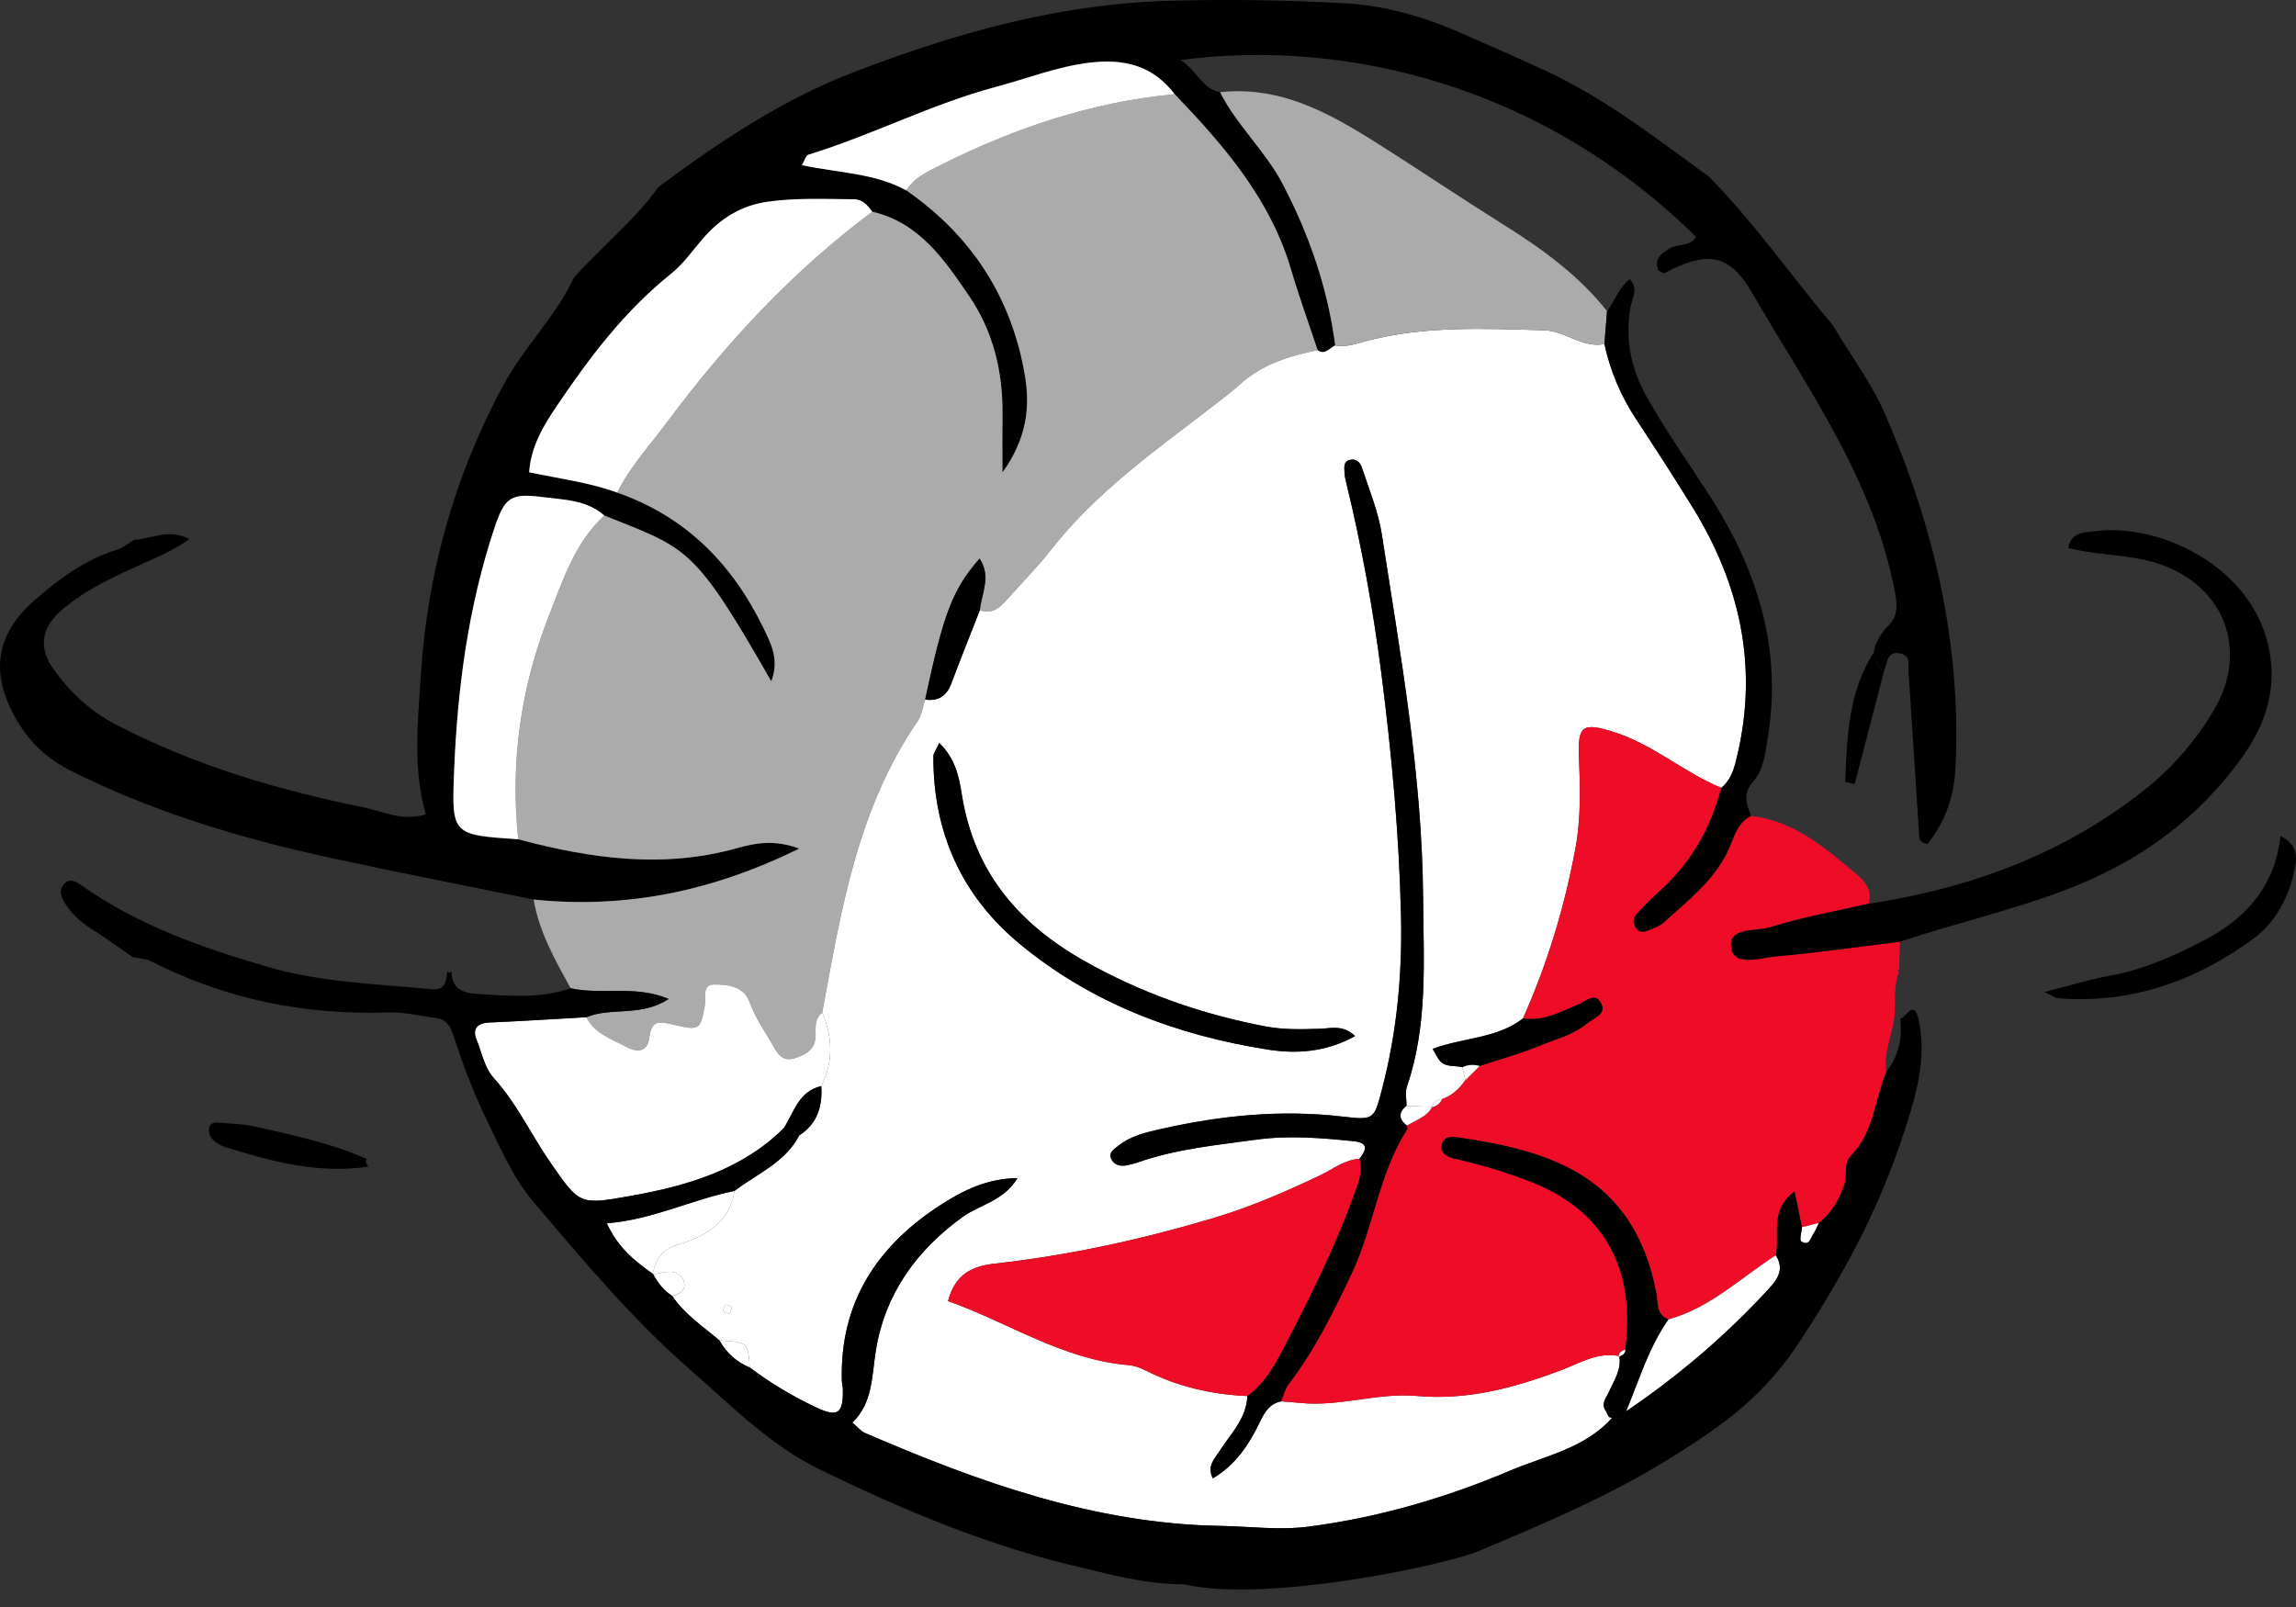 <svg width="90" height="63" viewBox="0 0 90 63" fill="none" xmlns="http://www.w3.org/2000/svg">
<rect x="0" y="0" width="90" height="63" fill="#333333" stroke="none"/>
<g id="Group 39">
<path id="Vector" d="M20.918 35.265C18.233 34.716 15.543 34.195 12.866 33.611C9.382 32.851 5.984 31.824 2.78 30.219C1.891 29.774 1.204 29.15 0.69 28.288C-0.399 26.46 -0.218 24.898 1.372 23.517C2.33 22.685 3.35 21.927 4.597 21.545C4.832 21.473 5.036 21.296 5.254 21.166C5.931 21.128 6.605 20.706 7.422 21.133C6.839 21.553 6.298 21.781 5.75 22.027C4.593 22.548 3.426 23.062 2.439 23.898C1.624 24.589 1.484 25.382 2.105 26.245C2.76 27.156 3.547 27.89 4.577 28.424C7.635 30.008 10.889 30.971 14.24 31.648C15.002 31.801 15.75 32.216 16.69 31.926C16.185 30.15 16.375 28.392 16.484 26.611C16.735 22.521 17.787 18.703 19.733 15.096C20.537 13.605 21.775 12.422 22.495 10.89C23.571 9.674 24.861 8.658 25.814 7.326C28.187 5.567 30.63 3.927 33.407 2.854C37.416 1.303 41.487 0.151 45.851 0.031C48.151 -0.032 50.435 0.001 52.722 0.129C54.304 0.218 55.818 0.656 57.279 1.299C58.393 1.787 59.506 2.272 60.61 2.786C62.941 3.869 64.937 5.435 66.99 6.927C68.766 8.734 70.213 10.816 71.84 12.747C72.537 13.918 73.369 15.03 73.907 16.27C75.823 20.681 76.891 25.281 76.65 30.132C76.593 31.267 76.227 32.258 75.547 33.091C75.249 33.034 75.235 32.87 75.226 32.723C75.087 30.602 74.957 28.48 74.814 26.36C74.796 26.082 74.911 25.706 74.495 25.617C73.964 25.502 73.989 25.972 73.864 26.275C73.541 26.158 73.554 25.835 73.442 25.589C73.52 25.175 73.723 24.833 74.019 24.533C74.424 24.123 74.369 23.673 74.262 23.125C73.414 18.762 70.848 15.224 68.693 11.5C67.778 9.919 66.932 9.825 65.244 10.707C65.197 10.732 65.088 10.638 65.007 10.599C64.82 10.155 65.11 9.959 65.426 9.752C65.752 9.538 66.244 9.691 66.486 9.285C60.443 3.346 52.75 1.497 46.272 2.354C46.914 2.738 47.098 3.473 47.824 3.616C48.49 4.926 49.607 5.925 50.291 7.234C51.332 9.228 52.045 11.313 52.34 13.543C52.117 13.63 51.954 13.937 51.651 13.731C51.301 12.675 50.921 11.628 50.607 10.562C49.793 7.799 47.979 5.71 46.048 3.693C45.19 2.57 44.07 2.288 42.692 2.458C41.425 2.615 40.271 3.076 39.067 3.397C36.52 4.075 34.191 5.295 31.691 6.063C31.586 6.095 31.535 6.304 31.434 6.472C32.828 6.779 34.266 6.774 35.529 7.465C38.062 9.228 39.629 11.614 40.166 14.662C40.397 15.976 40.241 17.202 39.295 18.525C39.295 17.575 39.288 16.917 39.297 16.259C39.318 14.586 38.937 13.001 38 11.625C37.032 10.203 36.05 8.734 34.195 8.3C34.01 8.053 33.823 7.815 33.469 7.812C32.349 7.805 31.23 7.751 30.11 7.906C29.046 8.053 28.222 8.573 27.539 9.371C27.142 9.833 26.783 10.35 26.313 10.726C24.471 12.2 23.074 14.059 21.777 15.988C21.29 16.714 20.811 17.518 20.742 18.516C21.933 18.766 23.097 18.91 24.196 19.314C26.886 20.252 28.721 22.123 29.936 24.641C30.223 25.236 30.559 25.871 30.232 26.712C27.179 21.355 26.949 21.526 23.692 20.211C22.994 19.593 22.094 19.595 21.256 19.487C20.008 19.326 19.779 19.505 19.378 20.712C18.348 23.809 17.928 27.012 17.8 30.259C17.703 32.729 17.724 32.73 20.317 32.905C23.155 33.661 26 34.067 28.91 33.246C29.605 33.05 30.359 32.908 31.329 33.269C27.877 34.965 24.497 35.629 20.918 35.265Z" fill="black"/>
<path id="Vector_2" d="M22.987 39.879C23.966 39.468 25.112 39.882 26.209 39.163C24.887 38.606 23.579 39.018 22.367 38.743C21.76 37.635 21.13 36.538 20.919 35.266C24.497 35.63 27.877 34.965 31.329 33.268C30.36 32.907 29.605 33.049 28.91 33.245C26 34.066 23.154 33.659 20.315 32.903C19.995 29.882 20.418 26.941 21.519 24.137C22.061 22.756 22.532 21.276 23.691 20.21C26.949 21.525 27.179 21.354 30.232 26.71C30.558 25.869 30.223 25.235 29.936 24.64C28.721 22.121 26.886 20.25 24.195 19.312C24.695 18.3 25.461 17.474 26.125 16.58C28.444 13.461 31.066 10.631 34.194 8.299C36.05 8.733 37.032 10.202 37.999 11.623C38.936 13 39.317 14.585 39.296 16.258C39.288 16.916 39.295 17.573 39.295 18.524C40.241 17.202 40.396 15.975 40.165 14.66C39.629 11.613 38.062 9.226 35.529 7.465C35.835 6.964 36.342 6.737 36.838 6.487C39.746 5.022 42.786 3.995 46.047 3.692C47.978 5.708 49.792 7.798 50.606 10.561C50.92 11.627 51.3 12.674 51.65 13.73C50.544 13.95 49.487 14.276 48.62 15.052C48.28 15.356 47.916 15.633 47.555 15.912C45.302 17.651 42.962 19.289 41.184 21.57C40.654 22.251 40.035 22.865 39.463 23.514C39.179 23.836 38.88 24.093 38.41 23.917C38.468 23.266 38.871 22.601 38.396 21.898C37.33 23.136 36.997 24.015 36.265 27.426C36.169 27.71 36.132 28.035 35.968 28.273C33.602 31.717 32.963 35.721 32.23 39.697C31.952 39.916 31.96 40.232 31.971 40.535C31.992 41.112 31.613 41.344 31.153 41.486C30.624 41.651 30.449 41.239 30.24 40.886C29.931 40.361 29.59 39.859 29.377 39.275C29.148 38.646 28.499 38.594 27.984 38.597C27.502 38.6 27.68 39.137 27.621 39.462C27.458 40.358 27.413 40.415 26.41 40.172C25.885 40.045 25.532 39.965 25.453 40.67C25.387 41.254 24.968 41.268 24.55 41.04C23.977 40.728 23.309 40.531 22.987 39.879Z" fill="#ABABAB"/>
<path id="Vector_3" d="M32.23 39.697C32.963 35.722 33.603 31.717 35.969 28.273C36.132 28.035 36.169 27.711 36.265 27.426C36.78 27.498 37.106 27.286 37.291 26.794C37.651 25.831 38.035 24.876 38.41 23.918C38.879 24.093 39.18 23.836 39.463 23.515C40.036 22.866 40.654 22.252 41.184 21.571C42.962 19.29 45.302 17.652 47.555 15.913C47.916 15.634 48.28 15.357 48.62 15.053C49.487 14.277 50.544 13.95 51.65 13.73C51.953 13.937 52.116 13.63 52.339 13.543C52.758 13.622 53.141 13.48 53.537 13.374C55.838 12.762 58.185 12.884 60.529 12.948C61.356 12.97 62.024 13.657 62.89 13.489C63.12 14.546 63.532 15.523 64.129 16.428C64.885 17.575 65.63 18.729 66.351 19.897C68.193 22.878 68.911 26.069 68.116 29.538C68.001 30.041 67.892 30.535 67.473 30.888C65.989 30.273 64.767 29.159 63.206 28.68C62.057 28.328 61.841 28.44 61.892 29.653C61.943 30.87 61.976 32.073 61.75 33.286C61.321 35.584 60.65 37.797 59.697 39.928C58.682 40.719 57.353 40.672 56.155 41.119C56.303 41.362 56.359 41.507 56.459 41.608C56.695 41.849 57.035 41.759 57.322 41.841C57.363 42.008 57.405 42.175 57.446 42.342C57.208 42.678 56.921 42.952 56.524 43.09C56.319 43.103 56.183 43.204 56.121 43.401L56.138 43.39C55.803 43.379 55.468 43.368 55.134 43.356C55.136 43.102 55.071 42.824 55.149 42.595C55.976 40.183 55.802 37.682 55.784 35.206C55.749 30.399 54.895 25.675 54.165 20.944C54.027 20.049 53.665 19.187 53.38 18.318C53.32 18.137 53.154 17.96 52.906 18.03C52.645 18.105 52.699 18.339 52.703 18.526C52.707 18.677 52.748 18.829 52.784 18.978C53.382 21.447 53.834 23.937 54.156 26.462C54.556 29.598 54.845 32.738 54.917 35.894C54.97 38.193 54.756 40.476 54.17 42.712C53.865 43.88 53.863 43.919 52.635 43.774C50.227 43.49 47.862 43.728 45.513 44.258C44.913 44.394 44.318 44.527 43.824 44.928C43.666 45.055 43.457 45.183 43.543 45.399C43.647 45.66 43.901 45.742 44.179 45.681C44.329 45.65 44.478 45.612 44.623 45.561C46.121 45.038 47.7 44.89 49.252 44.677C50.506 44.504 51.795 44.607 53.066 44.74C53.678 44.804 53.545 45.091 53.291 45.428C52.705 45.465 52.256 45.835 51.755 46.073C50.42 46.707 49.078 47.295 47.651 47.725C44.812 48.58 41.933 49.211 38.99 49.539C38.089 49.639 37.444 49.953 37.161 51.006C39.51 51.836 41.635 53.294 44.225 53.516C44.482 53.538 44.707 53.626 44.941 53.743C46.182 54.366 47.509 54.671 48.894 54.729C48.861 55.608 48.249 56.196 47.815 56.871C47.609 57.192 47.298 57.473 47.541 57.955C48.453 57.422 48.969 56.605 49.39 55.737C49.581 55.343 49.77 55.03 50.216 54.937C50.468 54.958 50.721 54.973 50.974 54.999C52.51 55.156 54.017 54.59 55.525 54.725C57.522 54.904 59.336 54.411 61.159 53.73C61.897 53.454 62.616 52.989 63.474 53.162C63.568 53.688 63.273 54.111 63.076 54.549C62.955 54.818 62.729 55.039 62.968 55.345C63.019 55.448 63.029 55.591 63.198 55.578C62.133 56.782 60.578 57.068 59.2 57.652C56.675 58.722 54.054 59.489 51.317 59.847C50.141 60.002 48.984 59.84 47.822 59.82C42.892 59.737 38.352 58.098 33.895 56.173C33.762 56.115 33.661 55.984 33.41 55.773C34.221 54.995 34.168 53.947 34.335 52.924C34.696 50.722 35.926 49.014 37.737 47.707C38.409 47.221 39.339 47.089 39.883 46.188C38.693 46.202 37.77 46.666 36.933 47.199C34.41 48.806 32.908 51.038 33 54.147C33.003 54.248 33.037 54.349 33.039 54.45C33.057 55.419 32.85 55.577 32.001 55.181C31.079 54.749 30.206 54.225 29.389 53.612C29.321 52.616 29.321 52.616 28.202 52.551C27.558 51.999 26.834 51.532 26.352 50.807C26.598 50.736 26.852 50.633 26.826 50.336C26.803 50.07 26.584 49.883 26.328 49.862C26.092 49.842 25.847 49.922 25.605 49.958L25.579 49.931C25.728 49.393 25.881 49.002 26.577 48.794C27.593 48.492 28.602 47.962 28.792 46.688C29.679 46.011 30.776 45.579 31.327 44.514C32.036 44.058 32.244 43.377 32.193 42.58C32.67 41.625 32.641 40.664 32.23 39.697ZM53.117 40.619C52.64 40.159 52.163 40.32 51.747 40.332C51.031 40.353 50.317 40.375 49.611 40.241C47.097 39.762 44.719 38.929 42.48 37.659C39.891 36.191 38.174 34.148 37.701 31.142C37.593 30.452 37.442 29.729 36.817 29.127C36.698 29.392 36.588 29.523 36.588 29.653C36.576 32.629 37.695 35.122 39.977 37.009C42.793 39.337 46.116 40.582 49.691 41.146C50.808 41.323 51.962 41.257 53.117 40.619ZM28.696 51.249C28.611 51.213 28.509 51.13 28.447 51.154C28.387 51.178 28.369 51.31 28.332 51.394C28.417 51.43 28.52 51.514 28.58 51.49C28.641 51.465 28.659 51.334 28.696 51.249Z" fill="white"/>
<path id="Vector_4" d="M62.891 13.487C62.025 13.655 61.357 12.969 60.53 12.947C58.185 12.883 55.838 12.761 53.538 13.373C53.141 13.479 52.758 13.621 52.339 13.541C52.045 11.312 51.331 9.227 50.29 7.233C49.606 5.923 48.489 4.925 47.823 3.615C50.138 3.358 52.041 4.393 53.896 5.561C55.598 6.635 57.269 7.763 58.971 8.83C60.486 9.781 61.881 10.798 62.992 12.194C62.958 12.625 62.925 13.056 62.891 13.487Z" fill="#ABABAB"/>
<path id="Vector_5" d="M34.194 8.3C31.065 10.632 28.444 13.461 26.125 16.581C25.46 17.475 24.694 18.3 24.195 19.313C23.096 18.91 21.933 18.766 20.742 18.515C20.81 17.517 21.289 16.713 21.777 15.988C23.073 14.058 24.469 12.2 26.313 10.725C26.782 10.35 27.141 9.832 27.538 9.37C28.222 8.573 29.045 8.052 30.11 7.905C31.229 7.75 32.348 7.804 33.469 7.812C33.823 7.814 34.009 8.053 34.194 8.3Z" fill="white"/>
<path id="Vector_6" d="M23.69 20.21C22.532 21.276 22.061 22.755 21.518 24.137C20.417 26.94 19.994 29.882 20.315 32.903C17.722 32.728 17.702 32.727 17.799 30.257C17.927 27.011 18.348 23.808 19.377 20.71C19.778 19.503 20.007 19.324 21.256 19.485C22.093 19.593 22.992 19.591 23.69 20.21Z" fill="white"/>
<path id="Vector_7" d="M46.047 3.693C42.787 3.996 39.747 5.024 36.839 6.488C36.343 6.738 35.835 6.964 35.529 7.466C34.266 6.774 32.828 6.779 31.434 6.473C31.535 6.305 31.586 6.096 31.691 6.063C34.191 5.296 36.52 4.076 39.067 3.398C40.271 3.077 41.425 2.615 42.692 2.459C44.069 2.288 45.19 2.57 46.047 3.693Z" fill="white"/>
<path id="Vector_8" d="M73.863 26.274C73.475 27.763 73.088 29.251 72.701 30.739C72.577 30.711 72.453 30.683 72.329 30.655C72.403 28.913 72.442 27.165 73.441 25.587C73.553 25.835 73.54 26.157 73.863 26.274Z" fill="black"/>
<path id="Vector_9" d="M56.525 43.091C56.922 42.952 57.209 42.678 57.446 42.342C57.631 42.157 57.817 41.974 58.003 41.79C58.769 41.536 59.552 41.324 60.296 41.017C60.946 40.75 61.65 40.586 62.213 40.123C62.475 39.907 62.968 39.771 62.771 39.351C62.544 38.87 62.165 39.256 61.87 39.379C61.172 39.672 60.499 40.049 59.697 39.928C60.65 37.797 61.321 35.583 61.75 33.286C61.977 32.073 61.942 30.87 61.892 29.653C61.841 28.439 62.057 28.327 63.206 28.68C64.767 29.159 65.99 30.273 67.474 30.888C67.057 32.495 66.259 33.87 65.01 34.978C64.707 35.247 64.423 35.538 64.15 35.838C64.004 35.999 63.994 36.209 64.132 36.391C64.287 36.597 64.495 36.523 64.681 36.447C64.868 36.37 65.072 36.295 65.216 36.163C66.188 35.278 67.252 34.475 67.797 33.209C67.992 32.755 68.124 32.234 68.636 31.989C70.32 32.175 71.539 33.236 72.756 34.255C73.048 34.5 73.433 34.896 73.246 35.43C71.956 35.727 70.644 35.955 69.387 36.353C68.837 36.527 67.716 36.328 67.865 37.173C67.996 37.909 69.01 37.546 69.62 37.493C71.242 37.351 72.855 37.117 74.471 36.919C74.463 37.275 74.455 37.63 74.447 37.984C74.447 37.983 74.378 38.032 74.378 38.032L74.439 38.092C74.225 38.658 74.3 39.253 74.262 39.834C74.171 40.568 73.835 41.269 73.936 42.034C73.484 43.127 73.457 44.396 72.556 45.308C72.245 45.623 72.426 46.092 72.292 46.465C72.086 47.039 71.794 47.565 71.295 47.946C71.075 48.001 70.853 48.056 70.633 48.112C70.546 47.69 70.459 47.268 70.344 46.712C69.346 47.446 69.779 48.416 69.611 49.214C68.232 50.093 67.038 51.281 65.4 51.724C64.906 51.535 64.997 51.077 64.924 50.694C64.035 46.047 60.693 45.105 57.098 44.582C56.861 44.547 56.55 44.581 56.511 44.911C56.474 45.221 56.746 45.365 56.979 45.416C57.973 45.632 58.941 45.928 59.892 46.286C62.496 47.265 64.177 49.314 63.711 52.907C63.584 52.964 63.442 53.008 63.451 53.191L63.473 53.164C62.614 52.991 61.896 53.455 61.157 53.731C59.334 54.412 57.521 54.905 55.523 54.726C54.015 54.591 52.508 55.157 50.972 55C50.72 54.974 50.467 54.959 50.214 54.938C50.313 54.71 50.37 54.451 50.516 54.26C51.536 52.926 52.266 51.44 52.982 49.927C53.851 48.092 54.043 46.009 55.155 44.277C55.177 44.242 55.154 44.178 55.152 44.128C55.499 43.907 55.928 43.795 56.138 43.391C56.138 43.391 56.121 43.403 56.121 43.402C56.316 43.375 56.444 43.263 56.525 43.091Z" fill="#EE0C26"/>
<path id="Vector_10" d="M74.472 36.92C72.855 37.117 71.242 37.352 69.621 37.493C69.011 37.547 67.996 37.91 67.867 37.173C67.718 36.329 68.838 36.527 69.388 36.353C70.646 35.955 71.957 35.727 73.247 35.43C77.254 34.819 80.96 33.462 84.144 30.898C85.215 30.036 86.12 28.977 86.817 27.776C88.226 25.346 87.082 22.552 83.931 21.921C82.992 21.733 82.016 21.726 81.07 21.485C81.187 20.838 81.74 20.876 82.137 20.824C84.732 20.483 88.652 22.339 89.018 25.934C89.162 27.341 88.683 28.564 87.928 29.63C86.184 32.093 83.846 33.789 80.998 34.876C78.857 35.692 76.633 36.197 74.472 36.92Z" fill="black"/>
<path id="Vector_11" d="M68.637 31.988C68.125 32.234 67.993 32.754 67.798 33.208C67.253 34.475 66.19 35.277 65.218 36.162C65.073 36.294 64.869 36.369 64.682 36.446C64.496 36.522 64.289 36.597 64.133 36.39C63.995 36.208 64.005 35.998 64.152 35.837C64.424 35.537 64.708 35.246 65.011 34.977C66.26 33.869 67.058 32.494 67.475 30.887C67.894 30.534 68.002 30.04 68.118 29.537C68.913 26.069 68.195 22.877 66.353 19.896C65.631 18.728 64.887 17.573 64.131 16.427C63.534 15.521 63.122 14.545 62.892 13.488C62.926 13.056 62.959 12.625 62.994 12.194C63.308 11.802 63.442 11.283 63.882 10.945C64.245 11.315 63.971 11.702 63.91 12.059C63.694 13.314 63.943 14.475 64.556 15.571C65.349 16.987 66.305 18.301 67.166 19.672C68.901 22.438 69.826 25.439 69.318 28.758C69.217 29.413 69.155 30.149 68.736 30.625C68.285 31.139 68.469 31.522 68.637 31.988Z" fill="black"/>
<path id="Vector_12" d="M80.145 38.891C81.091 38.65 81.901 38.393 82.729 38.245C84.052 38.008 85.264 37.452 86.423 36.85C88.027 36.017 89.187 34.73 89.39 32.775C90.198 33.161 90.02 33.811 89.877 34.377C89.635 35.332 89.116 36.219 88.354 36.782C86.095 38.451 83.552 39.355 80.691 39.137C80.553 39.126 80.421 39.018 80.145 38.891Z" fill="black"/>
<path id="Vector_13" d="M14.439 45.736C12.482 46.031 10.631 45.534 8.795 44.958C8.612 44.9 8.431 44.774 8.3 44.633C8.214 44.541 8.183 44.361 8.194 44.225C8.209 44.043 8.394 43.998 8.537 44.009C9.04 44.047 9.551 44.064 10.04 44.175C11.512 44.508 12.994 44.816 14.382 45.438C14.364 45.471 14.326 45.513 14.335 45.538C14.359 45.607 14.403 45.67 14.439 45.736Z" fill="black"/>
<path id="Vector_14" d="M32.23 39.697C32.641 40.662 32.67 41.623 32.193 42.578C31.314 42.775 31.127 43.589 30.732 44.218C29.073 45.873 26.917 46.493 24.729 46.883C22.705 47.243 22.724 47.234 21.572 45.571C20.82 44.487 20.264 43.271 19.369 42.28C18.98 41.851 18.893 41.275 18.681 40.763C18.506 40.341 18.698 40.107 19.182 40.086C20.45 40.031 21.718 39.949 22.987 39.878C23.309 40.53 23.977 40.727 24.55 41.039C24.968 41.268 25.387 41.254 25.453 40.67C25.533 39.965 25.885 40.045 26.41 40.172C27.413 40.415 27.458 40.358 27.621 39.462C27.681 39.137 27.502 38.6 27.984 38.597C28.499 38.594 29.148 38.646 29.377 39.275C29.59 39.859 29.931 40.36 30.24 40.886C30.448 41.239 30.623 41.651 31.153 41.486C31.613 41.343 31.992 41.112 31.971 40.535C31.96 40.232 31.952 39.917 32.23 39.697Z" fill="white"/>
<path id="Vector_15" d="M65.4 51.726C67.038 51.282 68.232 50.094 69.611 49.214C69.948 49.753 69.697 50.133 69.32 50.542C67.644 52.364 65.773 53.955 63.726 55.341C63.726 55.341 63.741 55.328 63.741 55.328C64.249 54.106 64.627 52.825 65.4 51.726Z" fill="white"/>
<path id="Vector_16" d="M28.792 46.688C28.602 47.962 27.593 48.491 26.577 48.794C25.881 49.001 25.728 49.393 25.579 49.93C24.876 49.436 24.214 48.904 23.788 47.958C25.584 47.816 27.124 47.025 28.792 46.688Z" fill="white"/>
<path id="Vector_17" d="M30.732 44.219C31.127 43.591 31.314 42.777 32.193 42.579C32.245 43.377 32.036 44.057 31.327 44.513C31.186 44.3 30.944 44.29 30.732 44.219Z" fill="black"/>
<path id="Vector_18" d="M25.605 49.957C25.845 49.921 26.09 49.84 26.327 49.861C26.584 49.883 26.803 50.069 26.826 50.334C26.851 50.631 26.597 50.734 26.352 50.805C26.021 50.595 25.787 50.298 25.605 49.957Z" fill="white"/>
<path id="Vector_19" d="M28.202 52.55C29.321 52.616 29.321 52.616 29.389 53.611C28.871 53.395 28.474 53.042 28.202 52.55Z" fill="white"/>
<path id="Vector_20" d="M70.634 48.111C70.854 48.056 71.075 48.001 71.296 47.946C71.231 48.08 71.182 48.226 71.097 48.347C70.975 48.52 70.925 48.882 70.605 48.666C70.526 48.613 70.619 48.303 70.634 48.111Z" fill="white"/>
<path id="Vector_21" d="M63.197 55.579C63.028 55.592 63.019 55.449 62.967 55.345C63.225 55.338 63.483 55.333 63.742 55.328L63.726 55.341C63.663 55.671 63.43 55.626 63.197 55.579Z" fill="black"/>
<path id="Vector_22" d="M38.41 23.918C38.036 24.876 37.652 25.831 37.291 26.794C37.107 27.285 36.781 27.498 36.265 27.426C36.997 24.015 37.33 23.137 38.396 21.899C38.871 22.6 38.469 23.266 38.41 23.918Z" fill="black"/>
<path id="Vector_23" d="M48.894 54.73C47.509 54.671 46.182 54.366 44.941 53.744C44.707 53.626 44.483 53.538 44.226 53.517C41.636 53.295 39.511 51.836 37.161 51.007C37.445 49.954 38.09 49.64 38.991 49.539C41.933 49.212 44.812 48.58 47.651 47.725C49.078 47.296 50.42 46.708 51.755 46.074C52.257 45.835 52.705 45.465 53.292 45.429C53.402 45.786 53.332 46.12 53.212 46.467C52.433 48.716 51.371 50.837 50.276 52.94C49.927 53.608 49.535 54.273 48.894 54.73Z" fill="#EE0C26"/>
<path id="Vector_24" d="M48.894 54.73C49.535 54.273 49.928 53.608 50.276 52.94C51.371 50.837 52.433 48.717 53.212 46.468C53.332 46.121 53.402 45.786 53.292 45.429C53.546 45.092 53.678 44.805 53.067 44.741C51.796 44.608 50.506 44.506 49.252 44.678C47.7 44.891 46.122 45.039 44.623 45.563C44.479 45.613 44.329 45.651 44.18 45.683C43.901 45.743 43.648 45.662 43.544 45.401C43.457 45.184 43.667 45.056 43.824 44.929C44.319 44.528 44.913 44.395 45.513 44.26C47.863 43.729 50.227 43.492 52.636 43.776C53.863 43.921 53.865 43.881 54.171 42.714C54.757 40.478 54.97 38.194 54.918 35.895C54.846 32.739 54.556 29.6 54.156 26.463C53.834 23.937 53.383 21.448 52.785 18.979C52.748 18.831 52.708 18.679 52.704 18.527C52.7 18.34 52.645 18.106 52.907 18.032C53.154 17.962 53.321 18.138 53.38 18.319C53.666 19.188 54.027 20.05 54.165 20.946C54.896 25.677 55.749 30.4 55.784 35.207C55.802 37.684 55.976 40.185 55.15 42.597C55.072 42.826 55.136 43.103 55.134 43.358C54.806 43.622 54.835 43.878 55.152 44.128C55.155 44.178 55.178 44.242 55.156 44.277C54.044 46.01 53.851 48.093 52.983 49.927C52.266 51.44 51.537 52.926 50.517 54.26C50.371 54.451 50.313 54.711 50.215 54.939C49.769 55.032 49.581 55.345 49.389 55.739C48.968 56.607 48.452 57.424 47.54 57.957C47.297 57.475 47.608 57.194 47.814 56.873C48.249 56.197 48.862 55.609 48.894 54.73Z" fill="black"/>
<path id="Vector_25" d="M53.117 40.618C51.962 41.256 50.808 41.322 49.691 41.146C46.116 40.582 42.793 39.337 39.977 37.008C37.695 35.121 36.576 32.629 36.588 29.653C36.588 29.522 36.698 29.391 36.817 29.127C37.442 29.728 37.593 30.452 37.701 31.142C38.175 34.148 39.891 36.19 42.479 37.658C44.719 38.928 47.097 39.761 49.611 40.24C50.316 40.375 51.031 40.352 51.747 40.331C52.163 40.319 52.64 40.158 53.117 40.618Z" fill="black"/>
<path id="Vector_26" d="M63.742 55.327C63.484 55.333 63.225 55.339 62.967 55.345C62.729 55.039 62.954 54.819 63.076 54.549C63.273 54.111 63.568 53.688 63.474 53.163L63.452 53.19C63.576 53.128 63.714 53.081 63.712 52.906C64.178 49.313 62.498 47.264 59.894 46.285C58.942 45.927 57.975 45.631 56.981 45.415C56.747 45.364 56.475 45.22 56.512 44.91C56.552 44.579 56.862 44.546 57.099 44.581C60.694 45.104 64.036 46.047 64.925 50.693C64.999 51.077 64.908 51.535 65.401 51.723C64.627 52.824 64.249 54.106 63.742 55.327Z" fill="black"/>
<path id="Vector_27" d="M59.698 39.928C60.5 40.049 61.172 39.671 61.871 39.378C62.165 39.255 62.544 38.869 62.771 39.351C62.969 39.77 62.476 39.906 62.214 40.122C61.651 40.586 60.947 40.749 60.297 41.017C59.553 41.323 58.769 41.536 58.004 41.789C57.771 41.728 57.543 41.732 57.324 41.841C57.036 41.759 56.697 41.849 56.46 41.609C56.361 41.507 56.305 41.362 56.157 41.119C57.354 40.672 58.683 40.718 59.698 39.928Z" fill="black"/>
<path id="Vector_28" d="M55.153 44.126C54.836 43.877 54.807 43.621 55.135 43.356C55.469 43.367 55.804 43.378 56.139 43.39C55.929 43.794 55.499 43.904 55.153 44.126Z" fill="white"/>
<path id="Vector_29" d="M28.696 51.25C28.659 51.334 28.641 51.465 28.58 51.489C28.519 51.513 28.417 51.431 28.332 51.394C28.369 51.31 28.387 51.178 28.447 51.154C28.508 51.13 28.611 51.213 28.696 51.25Z" fill="white"/>
<path id="Vector_30" d="M57.324 41.841C57.543 41.732 57.77 41.728 58.003 41.789C57.817 41.973 57.631 42.157 57.446 42.341C57.405 42.175 57.364 42.008 57.324 41.841Z" fill="white"/>
<path id="Vector_31" d="M56.525 43.09C56.443 43.262 56.316 43.374 56.122 43.401C56.184 43.204 56.321 43.103 56.525 43.09Z" fill="white"/>
<path id="Vector_32" d="M63.712 52.906C63.714 53.082 63.575 53.129 63.452 53.191C63.442 53.007 63.585 52.964 63.712 52.906Z" fill="white"/>
<path id="Vector_33" d="M75.195 39.929C75.022 39.18 74.728 39.87 74.488 39.94C74.582 40.711 74.413 41.413 73.937 42.033C73.484 43.127 73.457 44.395 72.556 45.307C72.245 45.621 72.427 46.091 72.293 46.464C72.087 47.038 71.795 47.564 71.296 47.945C71.231 48.079 71.182 48.225 71.097 48.346C70.975 48.519 70.925 48.881 70.605 48.665C70.526 48.612 70.62 48.302 70.634 48.111C70.546 47.689 70.459 47.267 70.345 46.711C69.347 47.444 69.779 48.415 69.611 49.213C69.949 49.752 69.697 50.131 69.321 50.54C67.644 52.362 65.774 53.953 63.726 55.339C63.663 55.67 63.431 55.624 63.198 55.577C62.133 56.781 60.578 57.067 59.2 57.651C56.675 58.721 54.054 59.488 51.317 59.846C50.141 60.001 48.984 59.839 47.822 59.819C42.892 59.736 38.352 58.097 33.895 56.172C33.762 56.114 33.661 55.983 33.41 55.772C34.221 54.995 34.168 53.946 34.335 52.923C34.696 50.721 35.926 49.013 37.737 47.706C38.409 47.22 39.339 47.088 39.883 46.187C38.693 46.201 37.77 46.665 36.932 47.198C34.41 48.805 32.908 51.037 33 54.146C33.003 54.247 33.036 54.348 33.038 54.449C33.057 55.418 32.85 55.576 32.001 55.179C31.079 54.748 30.206 54.224 29.389 53.611C28.871 53.394 28.474 53.042 28.202 52.549C27.558 51.997 26.833 51.53 26.352 50.805C26.021 50.595 25.788 50.298 25.605 49.956L25.579 49.929C24.876 49.434 24.214 48.903 23.789 47.957C25.584 47.814 27.124 47.023 28.793 46.686C29.679 46.009 30.776 45.577 31.328 44.511C31.186 44.298 30.945 44.288 30.733 44.218C29.073 45.873 26.917 46.492 24.73 46.882C22.706 47.243 22.724 47.234 21.572 45.571C20.821 44.487 20.265 43.271 19.369 42.28C18.981 41.851 18.893 41.275 18.681 40.763C18.507 40.341 18.699 40.107 19.182 40.086C20.451 40.031 21.719 39.949 22.988 39.878C23.966 39.467 25.113 39.881 26.21 39.162C24.889 38.605 23.58 39.017 22.368 38.742C21.16 39.173 19.911 39.027 18.675 38.965C18.163 38.939 17.692 38.745 17.697 38.085L17.616 38.135C17.616 38.135 17.531 38.091 17.531 38.09C17.503 38.463 17.445 38.831 16.943 38.782C14.768 38.572 12.567 38.517 10.455 37.895C7.913 37.147 5.416 36.28 3.222 34.727C3.031 34.592 2.771 34.402 2.54 34.627C2.27 34.89 2.404 35.193 2.578 35.458C2.834 35.844 3.162 36.153 3.562 36.402C4.123 36.751 4.655 37.145 5.2 37.52C5.444 37.574 5.713 37.58 5.929 37.69C8.856 39.18 11.96 39.805 15.235 39.69C15.836 39.669 16.445 39.828 17.05 39.899C17.454 39.946 17.626 40.166 17.759 40.56C18.115 41.617 18.489 42.675 18.972 43.677C19.545 44.865 20.076 46.133 20.913 47.121C22.848 49.401 24.776 51.709 27.037 53.682C28.645 55.085 30.178 56.653 32.102 57.592C35.431 59.216 38.852 60.652 42.493 61.48C43.375 61.681 44.854 62.117 46.414 62.11C49.67 62.863 56.782 61.329 58.005 60.79C60.569 59.708 63.028 58.675 65.402 57.208C67.607 55.845 69.174 54.704 70.575 52.549C72.517 49.559 73.839 47.044 74.876 43.631C75.246 42.41 75.484 41.183 75.195 39.929Z" fill="black"/>
</g>
</svg>
